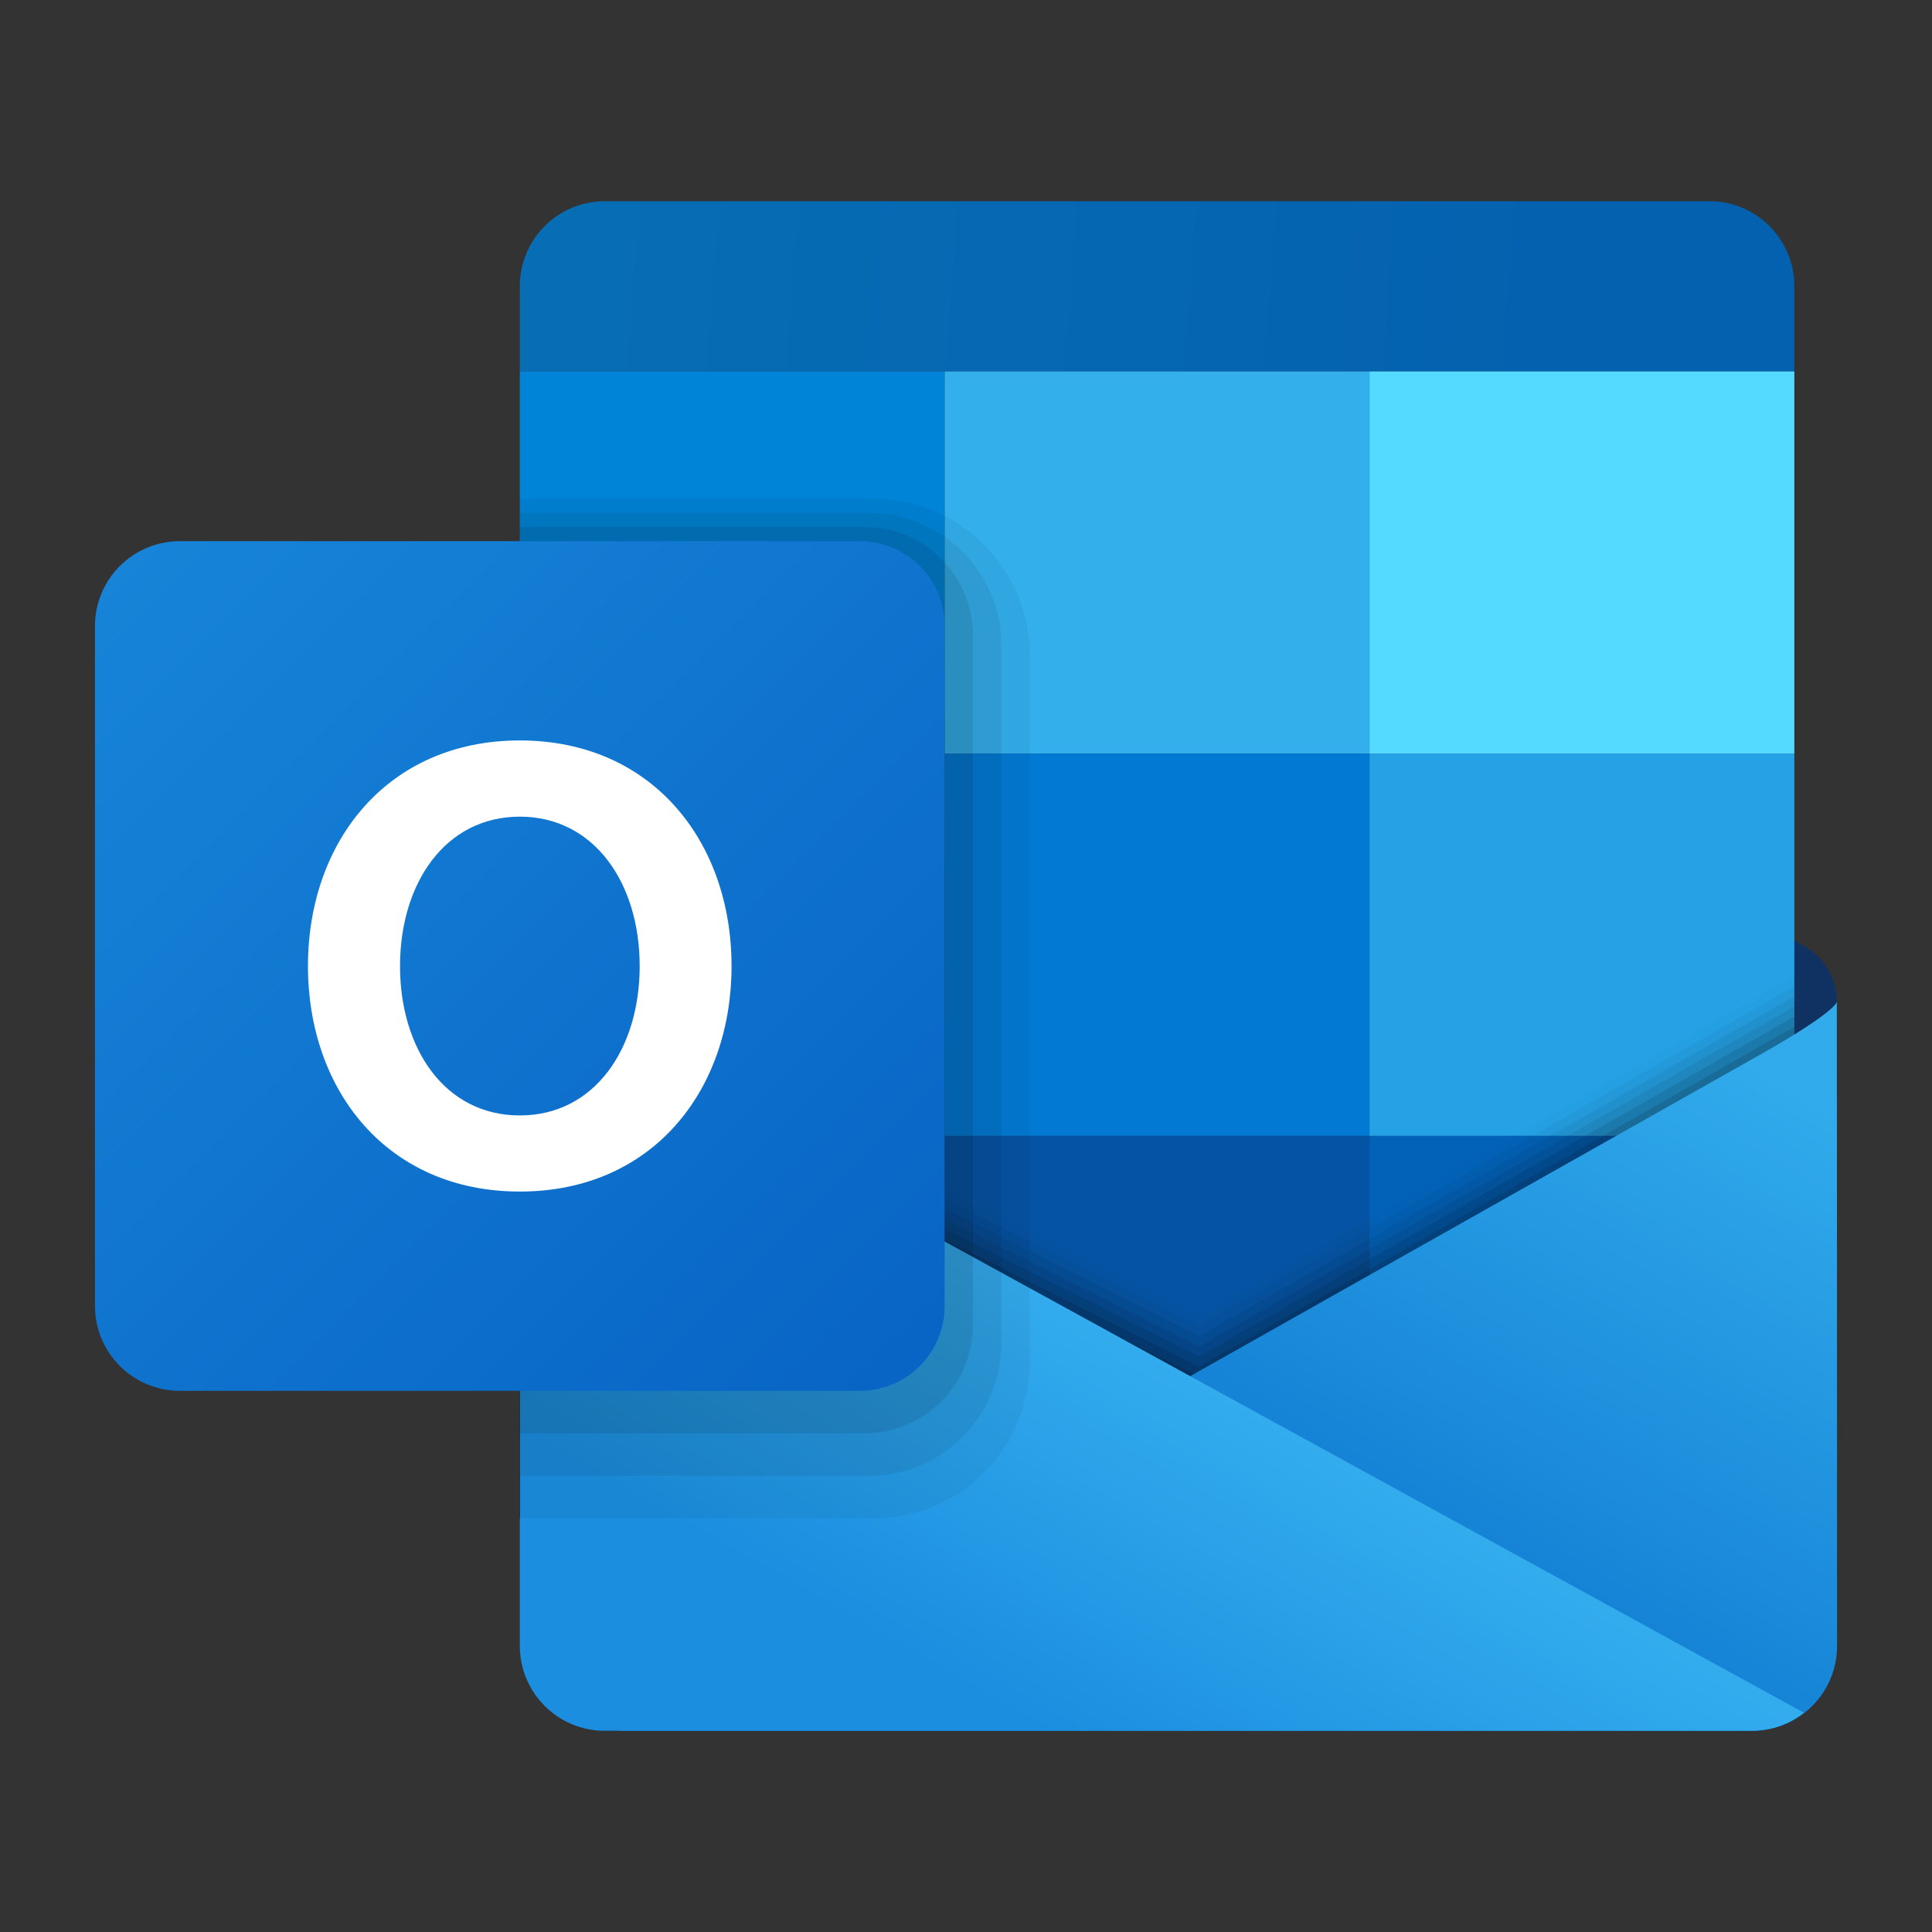 <svg width="20" height="20" viewBox="0 0 20 20" fill="none" xmlns="http://www.w3.org/2000/svg">
<rect x="0" y="0" width="20" height="20" fill="#333333" stroke="none"/>
<path d="M18.688 9.801L15.692 8.056V13.155H19.015V10.371C19.015 10.136 18.89 9.919 18.688 9.801Z" fill="#103262"/>
<path d="M5.381 3.843H9.779V7.801H5.381V3.843Z" fill="#0084D7"/>
<path d="M9.779 3.843H14.177V7.801H9.779V3.843Z" fill="#33AFEC"/>
<path d="M14.177 3.843H18.575V7.801H14.177V3.843Z" fill="#54DAFF"/>
<path d="M9.779 7.801H14.177V11.759H9.779V7.801Z" fill="#027AD4"/>
<path d="M9.779 11.759H14.177V15.718H9.779V11.759Z" fill="#0553A4"/>
<path d="M14.177 7.801H18.575V11.759H14.177V7.801Z" fill="#25A2E5"/>
<path d="M14.177 11.759H18.575V15.718H14.177V11.759Z" fill="#0262B8"/>
<path opacity="0.019" d="M5.381 15.718H18.575V10.105L12.414 13.623L5.381 10.105V15.718Z" fill="black"/>
<path opacity="0.038" d="M5.381 15.717H18.575V10.209L12.414 13.728L5.381 10.209V15.717Z" fill="black"/>
<path opacity="0.057" d="M5.381 15.718H18.575V10.314L12.414 13.833L5.381 10.314V15.718Z" fill="black"/>
<path opacity="0.076" d="M5.381 15.718H18.575V10.419L12.414 13.937L5.381 10.419V15.718Z" fill="black"/>
<path opacity="0.095" d="M5.381 15.718H18.575V10.523L12.414 14.042L5.381 10.523V15.718Z" fill="black"/>
<path opacity="0.114" d="M5.381 15.717H18.575V10.628L12.414 14.147L5.381 10.628V15.717Z" fill="black"/>
<path opacity="0.133" d="M5.381 15.718H18.575V10.733L12.414 14.252L5.381 10.733V15.718Z" fill="black"/>
<path opacity="0.152" d="M5.381 15.718H18.575V10.838L12.414 14.356L5.381 10.838V15.718Z" fill="black"/>
<path opacity="0.171" d="M5.381 15.718H18.575V10.943L12.414 14.461L5.381 10.943V15.718Z" fill="black"/>
<path opacity="0.191" d="M5.381 15.718H18.575V11.047L12.414 14.566L5.381 11.047V15.718Z" fill="black"/>
<path opacity="0.209" d="M5.381 15.718H18.575V11.152L12.414 14.67L5.381 11.152V15.718Z" fill="black"/>
<path opacity="0.229" d="M5.381 15.718H18.575V11.257L12.414 14.775L5.381 11.257V15.718Z" fill="black"/>
<path opacity="0.248" d="M5.381 15.717H18.575V11.361L12.414 14.88L5.381 11.361V15.717Z" fill="black"/>
<path opacity="0.267" d="M5.381 15.717H18.575V11.466L12.414 14.984L5.381 11.466V15.717Z" fill="black"/>
<path opacity="0.286" d="M5.381 15.718H18.575V11.571L12.414 15.089L5.381 11.571V15.718Z" fill="black"/>
<path opacity="0.305" d="M5.381 15.718H18.575V11.676L12.414 15.194L5.381 11.676V15.718Z" fill="black"/>
<path opacity="0.324" d="M5.381 15.718H18.575V11.78L12.414 15.299L5.381 11.78V15.718Z" fill="black"/>
<path opacity="0.343" d="M5.381 15.718H18.575V11.885L12.414 15.403L5.381 11.885V15.718Z" fill="black"/>
<path opacity="0.362" d="M5.381 15.718H18.575V11.99L12.414 15.508L5.381 11.99V15.718Z" fill="black"/>
<path opacity="0.381" d="M5.381 15.718H18.575V12.095L12.414 15.613L5.381 12.095V15.718Z" fill="black"/>
<path opacity="0.4" d="M5.381 15.717H18.575V12.199L12.414 15.717L5.381 12.199V15.717Z" fill="black"/>
<path d="M6.455 17.917H18.137C18.623 17.917 19.017 17.526 19.017 17.04C19.018 15.051 19.015 10.371 19.015 10.371C19.015 10.371 19.012 10.469 18.245 10.904C17.478 11.339 6.148 17.726 6.148 17.726C6.148 17.726 6.251 17.917 6.455 17.917Z" fill="url(#paint0_linear)"/>
<path d="M18.575 3.843H5.381V2.963C5.381 2.477 5.774 2.083 6.26 2.083H17.696C18.182 2.083 18.575 2.477 18.575 2.963V3.843Z" fill="url(#paint1_linear)"/>
<path d="M5.381 10.44V17.037C5.381 17.523 5.774 17.917 6.26 17.917H12.858H18.137C18.34 17.917 18.526 17.846 18.674 17.73L5.381 10.44Z" fill="url(#paint2_linear)"/>
<path opacity="0.05" d="M9.04 5.162H5.381V15.718H9.04C9.934 15.718 10.659 14.993 10.659 14.099V6.781C10.659 5.887 9.934 5.162 9.04 5.162Z" fill="black"/>
<path opacity="0.07" d="M8.993 15.278H5.381V5.309H8.993C9.751 5.309 10.366 5.923 10.366 6.681V13.905C10.365 14.664 9.751 15.278 8.993 15.278Z" fill="black"/>
<path opacity="0.09" d="M8.946 14.838H5.381V5.455H8.946C9.568 5.455 10.072 5.959 10.072 6.581V13.712C10.072 14.334 9.568 14.838 8.946 14.838Z" fill="black"/>
<path d="M8.9 14.398H1.863C1.377 14.398 0.983 14.005 0.983 13.518V6.481C0.983 5.995 1.377 5.602 1.863 5.602H8.9C9.386 5.602 9.779 5.995 9.779 6.481V13.518C9.779 14.005 9.386 14.398 8.9 14.398Z" fill="url(#paint3_linear)"/>
<path d="M5.381 7.665C4.013 7.665 3.188 8.71 3.188 10C3.188 11.29 4.01 12.335 5.381 12.335C6.753 12.335 7.573 11.29 7.573 10.001C7.573 8.71 6.749 7.665 5.381 7.665ZM5.381 11.547C4.605 11.547 4.141 10.855 4.141 10.001C4.141 9.146 4.607 8.454 5.381 8.454C6.155 8.454 6.622 9.147 6.622 10.001C6.622 10.854 6.157 11.547 5.381 11.547Z" fill="white"/>
<defs>
<linearGradient id="paint0_linear" x1="16.783" y1="10.245" x2="13.863" y2="15.288" gradientUnits="userSpaceOnUse">
<stop stop-color="#31ABEC"/>
<stop offset="1" stop-color="#1582D5"/>
</linearGradient>
<linearGradient id="paint1_linear" x1="5.673" y1="2.52" x2="17.821" y2="3.435" gradientUnits="userSpaceOnUse">
<stop offset="0.042" stop-color="#076DB4"/>
<stop offset="0.85" stop-color="#0461AF"/>
</linearGradient>
<linearGradient id="paint2_linear" x1="12.045" y1="14.054" x2="10.06" y2="17.521" gradientUnits="userSpaceOnUse">
<stop stop-color="#33ACEE"/>
<stop offset="1" stop-color="#1B8EDF"/>
</linearGradient>
<linearGradient id="paint3_linear" x1="1.216" y1="5.835" x2="9.52" y2="14.139" gradientUnits="userSpaceOnUse">
<stop stop-color="#1784D8"/>
<stop offset="1" stop-color="#0864C5"/>
</linearGradient>
</defs>
</svg>
